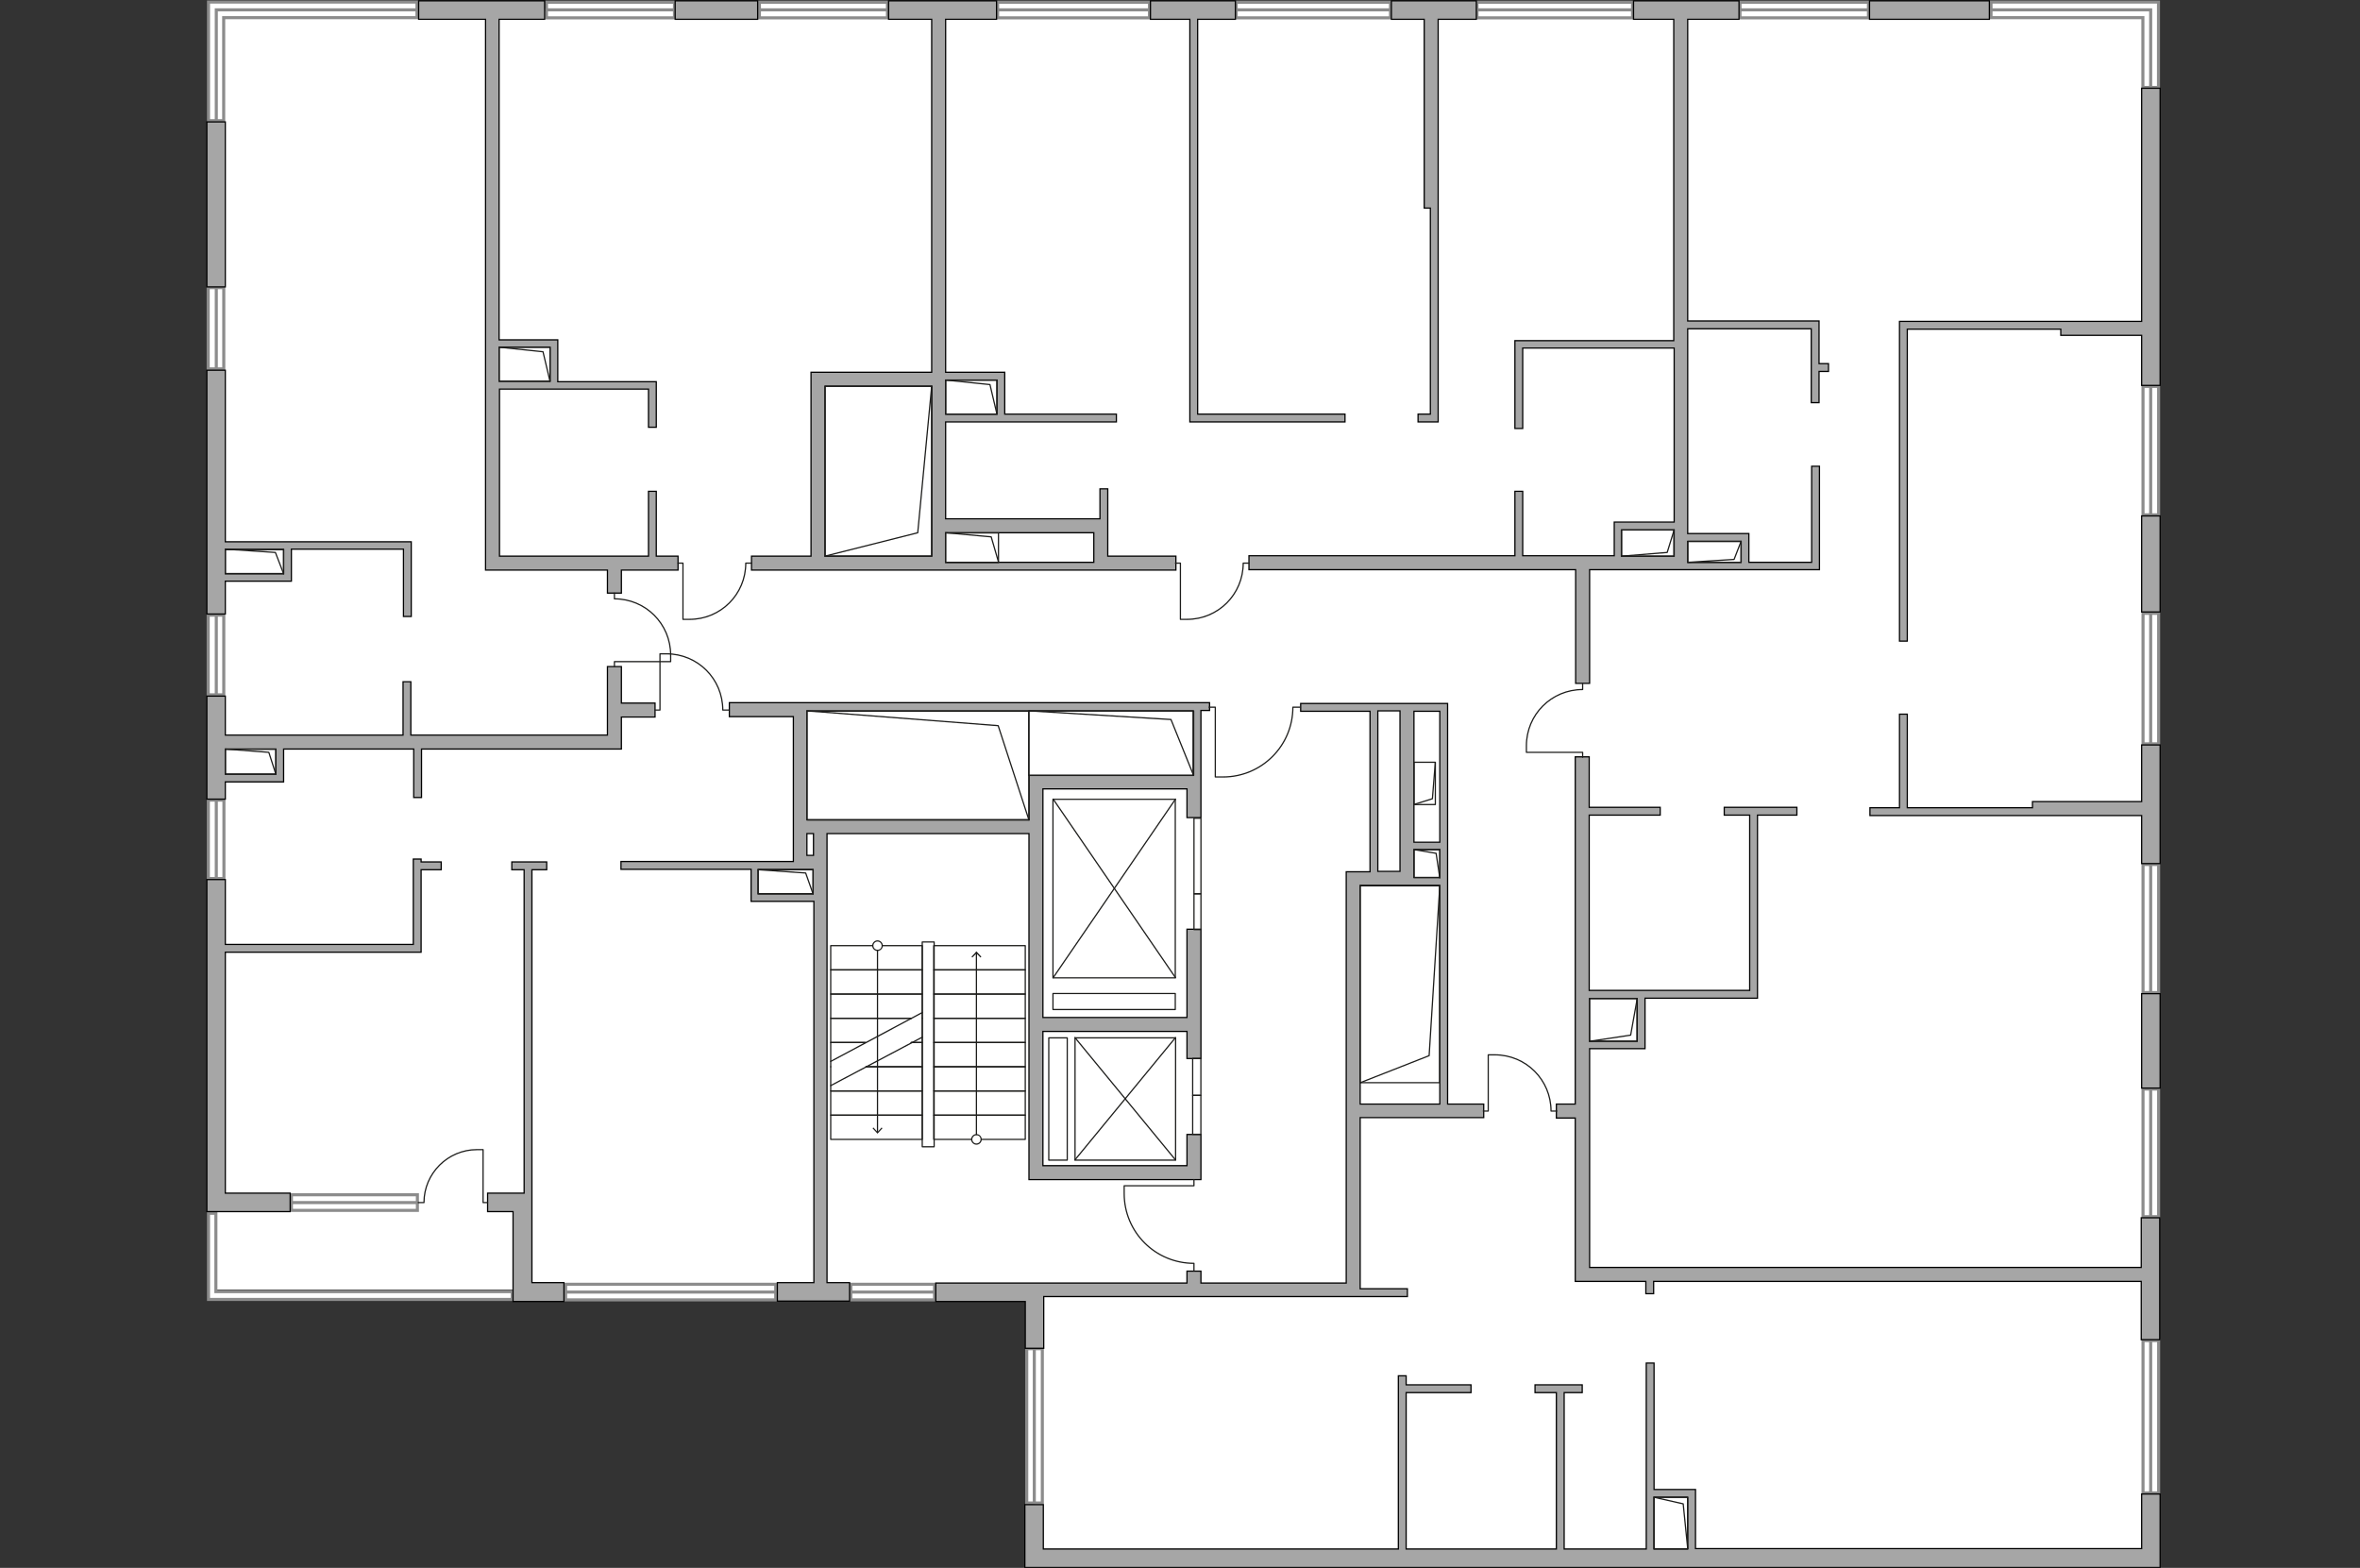 <?xml version="1.0" encoding="utf-8"?>
<!-- Generator: Adobe Illustrator 27.2.0, SVG Export Plug-In . SVG Version: 6.00 Build 0)  -->
<svg version="1.1" xmlns="http://www.w3.org/2000/svg" xmlns:xlink="http://www.w3.org/1999/xlink" x="0px" y="0px"
	 viewBox="0 0 575 382" style="enable-background:new 0 0 575 382;" xml:space="preserve">
<rect x="0" y="0" width="575" height="382" fill="#333333" stroke="none"/>
<style type="text/css">
	.st0{fill:#FFFFFF;}
	.st1{fill:#FFFFFF;stroke:#8C8C8C;stroke-width:0.75;stroke-linecap:round;stroke-miterlimit:10;}
	.st2{fill:none;stroke:#8C8C8C;stroke-width:0.75;stroke-linecap:round;stroke-miterlimit:10;}
	.st3{fill:#A6A6A6;stroke:#000000;stroke-width:0.3;stroke-miterlimit:22.926;}
	.st4{fill:none;stroke:#1D1D1B;stroke-width:0.3;stroke-linecap:round;stroke-linejoin:round;stroke-miterlimit:10;}
	.st5{fill:none;}
	.st6{fill:none;stroke:#1D1D1B;stroke-width:0.3;stroke-linecap:round;stroke-linejoin:round;}
	.st7{fill:#1D1D1B;}
</style>
<g id="bg">
	
		<rect x="132.4" y="-77.4" transform="matrix(-9.993802e-11 1 -1 -9.993802e-11 446.671 -130.01)" class="st0" width="311.8" height="471.4"/>
	
		<rect x="317.3" y="172.9" transform="matrix(-9.993624e-11 1 -1 -9.993624e-11 696.938 -79.122)" class="st0" width="141.4" height="272"/>
</g>
<g id="windows">
	<g>
		<polyline class="st1" points="485.1,2.4 524,2.4 524,21.3 		"/>
	</g>
	<polyline class="st1" points="101.6,2.4 52.6,2.4 52.6,29.4 	"/>
	<g>
		
			<rect x="508.4" y="107.9" transform="matrix(4.613810e-07 -1 1 4.613810e-07 414.229 633.833)" class="st1" width="31.3" height="3.8"/>
		<line class="st1" x1="524" y1="125.4" x2="524" y2="94.2"/>
	</g>
	<g>
		
			<rect x="424" y="0.5" transform="matrix(-1 -1.149707e-07 1.149707e-07 -1 879.237 4.84)" class="st1" width="31.3" height="3.8"/>
		<line class="st1" x1="455.3" y1="2.4" x2="424" y2="2.4"/>
	</g>
	<g>
		
			<rect x="359.9" y="0.5" transform="matrix(-1 -9.489167e-08 9.489167e-08 -1 757.662 4.841)" class="st1" width="37.9" height="3.8"/>
		<line class="st1" x1="397.8" y1="2.4" x2="359.9" y2="2.4"/>
	</g>
	<g>
		
			<rect x="301.2" y="0.5" transform="matrix(-1 -9.562163e-08 9.562163e-08 -1 639.982 4.841)" class="st1" width="37.6" height="3.8"/>
		<line class="st1" x1="338.8" y1="2.4" x2="301.2" y2="2.4"/>
	</g>
	<g>
		
			<rect x="243" y="0.5" transform="matrix(-1 -9.718767e-08 9.718767e-08 -1 523.064 4.84)" class="st1" width="37" height="3.8"/>
		<line class="st1" x1="280" y1="2.4" x2="243" y2="2.4"/>
	</g>
	<g>
		
			<rect x="184.9" y="0.5" transform="matrix(-1 -1.151377e-07 1.151377e-07 -1 401.127 4.84)" class="st1" width="31.2" height="3.8"/>
		<line class="st1" x1="216.2" y1="2.4" x2="184.9" y2="2.4"/>
	</g>
	<polygon class="st1" points="54.5,4.3 101.6,4.3 101.6,0.5 54.5,0.5 54.5,0.5 50.8,0.5 50.8,29.4 54.5,29.4 	"/>
	<polyline class="st2" points="52.7,29.4 52.7,2.4 101.6,2.4 	"/>
	<g>
		
			<rect x="133" y="0.5" transform="matrix(-1 -1.151377e-07 1.151377e-07 -1 297.334 4.84)" class="st1" width="31.2" height="3.8"/>
		<line class="st1" x1="164.3" y1="2.4" x2="133" y2="2.4"/>
	</g>
	<g>
		
			<rect x="42.8" y="78.1" transform="matrix(6.977181e-07 -1 1 6.977181e-07 -27.38 132.68)" class="st1" width="19.8" height="3.8"/>
		<line class="st1" x1="52.7" y1="89.9" x2="52.7" y2="70.1"/>
	</g>
	<g>
		
			<rect x="43" y="157.7" transform="matrix(7.122997e-07 -1 1 7.122997e-07 -106.98 212.28)" class="st1" width="19.4" height="3.8"/>
		<line class="st1" x1="52.7" y1="169.3" x2="52.7" y2="149.9"/>
	</g>
	<g>
		
			<rect x="43.1" y="202.6" transform="matrix(7.214823e-07 -1 1 7.214823e-07 -151.842 257.142)" class="st1" width="19.1" height="3.8"/>
		<line class="st1" x1="52.7" y1="214.1" x2="52.7" y2="194.9"/>
	</g>
	<polygon class="st1" points="124.8,316.6 124.8,314.7 52.6,314.7 52.6,295.6 50.8,295.6 50.8,316.6 52,316.6 52,316.6 	"/>
	<g>
		<rect x="71" y="291.1" class="st1" width="30.7" height="3.8"/>
		<line class="st1" x1="71" y1="293" x2="101.8" y2="293"/>
	</g>
	<g>
		<rect x="137.8" y="312.9" class="st1" width="51.2" height="3.8"/>
		<line class="st1" x1="137.8" y1="314.8" x2="188.9" y2="314.8"/>
	</g>
	<g>
		<rect x="207.3" y="312.9" class="st1" width="20.4" height="3.8"/>
		<line class="st1" x1="207.3" y1="314.8" x2="227.7" y2="314.8"/>
	</g>
	<g>
		
			<rect x="233.2" y="345.5" transform="matrix(-2.637929e-07 1 -1 -2.637929e-07 599.46 95.402)" class="st1" width="37.6" height="3.8"/>
		<line class="st1" x1="252" y1="328.6" x2="252" y2="366.2"/>
	</g>
	<g>
		
			<rect x="508.1" y="163.4" transform="matrix(4.539353e-07 -1 1 4.539353e-07 358.736 689.325)" class="st1" width="31.8" height="3.8"/>
		<line class="st1" x1="524" y1="181.2" x2="524" y2="149.4"/>
	</g>
	<g>
		
			<rect x="508.4" y="224.3" transform="matrix(4.632219e-07 -1 1 4.632219e-07 297.835 750.227)" class="st1" width="31.2" height="3.8"/>
		<line class="st1" x1="524" y1="241.8" x2="524" y2="210.6"/>
	</g>
	<g>
		
			<rect x="508.5" y="279" transform="matrix(4.645393e-07 -1 1 4.645393e-07 243.13 804.931)" class="st1" width="31.1" height="3.8"/>
		<line class="st1" x1="524" y1="296.4" x2="524" y2="265.4"/>
	</g>
	<g>
		
			<rect x="505.5" y="343.3" transform="matrix(3.893861e-07 -1 1 3.893861e-07 178.833 869.229)" class="st1" width="37.1" height="3.8"/>
		<line class="st1" x1="524" y1="363.7" x2="524" y2="326.7"/>
	</g>
	<polygon class="st1" points="525.9,21.3 525.9,0.5 522.1,0.5 522.1,0.5 485.1,0.5 485.1,4.3 522.1,4.3 522.1,21.3 	"/>
	<polyline class="st2" points="485.1,2.4 524,2.4 524,21.3 	"/>
</g>
<g id="plan">
	<g>
		<rect x="455.5" y="0.2" class="st3" width="29.2" height="4.5"/>
		<path class="st3" d="M407.8,4.7v78.3H371h-1.6h-0.3v21.4h1.9V84.8h36.9v42.4h-12.8h-0.9h-0.9v8.2H371v-15.7h-1.9v15.7h-64.8v3.4
			h79.6v27.7h3.4v-27.7h22.3h1.7h32v-1.3V137v-23.4h-1.9V137h-15.3v-5.1V130h-1.9h-13V80.1h30.1v18h1.9v-7.6h2.3v-1.9h-2.3v-8.5
			v-1.9h-1.9h-30.1V4.7h12.5V0.2H398v4.5H407.8z M395.1,129.1h12.8v6.4h-12.8V129.1z M424.2,131.9v5.1h-13v-1.5v-3.6H424.2z"/>
		<polygon class="st3" points="347,4.7 347,50.7 348.5,50.7 348.5,100.9 345.5,100.9 345.5,102.8 348.5,102.8 350.4,102.8 
			350.4,100.9 350.4,50.7 350.4,49.1 350.4,4.7 359.7,4.7 359.7,0.2 339,0.2 339,4.7 		"/>
		<polygon class="st3" points="289.9,4.7 289.9,102.8 290.4,102.8 291.8,102.8 327.7,102.8 327.7,100.9 291.8,100.9 291.8,4.7 
			301,4.7 301,0.2 280.3,0.2 280.3,4.7 		"/>
		<path class="st3" d="M227,4.7v86h-26h-3.4v3.4v41.4h-14.5v3.4h14.5h3.4h26h0.8h2.6h36.1h0.6h2.8h16.6v-3.4h-16.6v-5.7v-2.5v-0.9
			v-7.3H268v7.3h-1.5h-36.1v-23.6H272v-1.9h-27.2v-8.3v-1.9h-1.9h-12.5v-86h12.4V0.2l-26.3,0v4.5H227z M201,135.5V94.1h26v41.4H201z
			 M266.5,129.8v5.7v1.5h-36.1v-1.5v-5.7H266.5z M242.9,92.6v8.3h-12.5v-8.3H242.9z"/>
		<rect x="164.5" y="0.2" class="st3" width="20.1" height="4.5"/>
		<rect x="50.4" y="29.7" class="st3" width="4.5" height="40.2"/>
		<polygon class="st3" points="54.9,290.7 54.9,232 100.7,232 102.6,232 102.6,230.1 102.6,211.9 107.5,211.9 107.5,210 102.6,210 
			102.6,209.3 100.7,209.3 100.7,230.1 54.9,230.1 54.9,214.3 50.4,214.3 50.4,295.2 52.6,295.2 54.9,295.2 70.7,295.2 70.7,290.7 
					"/>
		<polygon class="st3" points="129.6,312.5 129.6,295.2 129.6,294 129.6,293 129.6,290.7 129.6,211.9 133.2,211.9 133.2,210 
			124.7,210 124.7,211.9 127.7,211.9 127.7,290.7 118.8,290.7 118.8,295.2 125,295.2 125,317.1 126.6,317.1 129.6,317.1 
			137.4,317.1 137.4,312.5 		"/>
		<path class="st3" d="M201.5,312.5V203.1h49.2v84.3h0.8h2.6h38.5v-1.3V284v-7.6h-3.4v7.6h-35.1v-32.7h35.1v6.6h3.4v-6.6v-3.4v-21.5
			h-3.4v21.5h-35.1v-44.8v-3.4v-7.5h35.1v7h3.4v-3.7v-3.3v-3.4v-15.7h2.1v-1.9h-98.1h-0.6h-18.3v3.4h15.6v33.8v1.5h-42v1.9h31.7v5.9
			v1.9h1.9h13.4v92.9h-8.9v4.5H207v-4.5H201.5z M196.6,174.7v-1.5h94.1v15.7h-1.5h-35.1h-2.6h-0.8v10.8h-54.1V174.7z M196.6,203.1
			h1.6v5.3h-1.6V203.1z M184.7,217.8v-5.9h8.5h0.9h2.4h1.6v5.9H184.7z"/>
		<path class="st3" d="M254.3,315.9h74.5h2.6h11.5v-1.9h-11.5v-1.5v-40.2h30.1V269h-8.8v-97.6h-0.5h-1.4h-33.9v1.9h16.9v39.1h-2.5
			h-1.2H328v100.2h-35.4v-2.9h-3.4v2.9h-34.9h-1.7H228v4.5h21.8v11.4h4.5v-11.4V315.9z M344.5,207h6.3v6.8h-6.3V207z M350.8,205.2
			h-6.3v-31.9h6.3V205.2z M335.7,173.2h5.4v39.1h-5.4V173.2z M341.1,215.8h1.4h0.6h1.4h6.3V269h-19.4v-53.2H341.1z"/>
		<rect x="521.8" y="125.7" class="st3" width="4.5" height="23.4"/>
		<rect x="521.8" y="242.1" class="st3" width="4.5" height="23"/>
		<path class="st3" d="M526.3,364h-4.5v13.3H413.1v-14.4h-0.4h-1.4H403v-30.8h-1.9v30.8v1.9v12.6h-20v-38.1h4.4v-1.9h-11.5v1.9h5.2
			v38.1h-36.6v-38.1h15.8v-1.9h-15.8v-2.2h-1.9v2.2v1.9v38.1h-86.5v-10.8h-4.5v15.3h1.4h3.1h267.5h1.6h3V364z M403,364.8h8.2v12.6
			H403V364.8z"/>
		<path class="st3" d="M387.3,308.8v-53.3h11.6h1.9v-1.9v-10.4h25.6h0.9h0.9v-44.6h9.6v-1.9h-9.6h-1.9h-6.2v1.9h6.2v42.7h-25.6h-1.9
			h-11.6v-42.7h17.3v-1.9h-17.3v-12.3h-3.4V269h-4.6v3.4h4.6v36.4v1.7v1.7h17.2v3h1.9v-3h118.8v14.2h4.5v-29.7h-4.5v12.1H387.3z
			 M398.9,243.3v10.4h-11.6v-10.4H398.9z"/>
		<polygon class="st3" points="502.9,78.3 502.1,78.3 462.8,78.3 462.8,78.7 462.8,80.2 462.8,156.2 464.7,156.2 464.7,80.2 
			502.1,80.2 502.1,81.7 521.8,81.7 521.8,93.9 526.3,93.9 526.3,21.5 521.8,21.5 521.8,78.3 		"/>
		<path class="st3" d="M118.3,135.5v3.4h3.4H148v5.6h3.4v-5.6h13.8v-3.4h-5.3v-15.8H158v15.8h-36.3V94.8H158v9.3h1.9v-9.3v-1.4v-0.4
			h-24v-8.3v-1.9H134h-12.4V4.7h11.1V0.2H102v4.5h16.3V135.5z M134,84.6v8.3h-12.4v-8.3H134z"/>
		<polygon class="st3" points="455.6,196.8 455.6,198.7 495.2,198.7 501,198.7 521.8,198.7 521.8,210.4 526.3,210.4 526.3,181.5 
			521.8,181.5 521.8,195.3 495.2,195.3 495.2,196.8 464.7,196.8 464.7,174 462.8,174 462.8,196.8 		"/>
		<path class="st3" d="M98.9,132h-0.7H70.9h-1.9H54.9V90.2h-4.5v59.4h4.5v-8h14.2h1.9v-1.9v-5.9h27.3v16.4h1.9V132H98.9z
			 M69.1,139.8H54.9v-5.9h14.2V139.8z"/>
		<path class="st3" d="M67.2,190.5h1.9v-1.9v-6.1h31.7v11.8h1.9v-11.8H148h3.4v-3.4v-4.4h8.2v-3.4h-8.2v-8.9H148v16.7h-47.9v-13
			h-1.9v13H54.9v-9.5h-4.5v25.1h4.5v-4.2H67.2z M67.2,182.5v6.1H54.9v-6.1H67.2z"/>
	</g>
	<path class="st4" d="M165.2,137.2h1.2v13.7h1.6c7.6,0,13.7-6.1,13.7-13.7v0h1.4"/>
	<path class="st4" d="M286.4,137.2h1.2v13.7h1.6c7.6,0,13.7-6.1,13.7-13.7v0h1.4"/>
	<path class="st4" d="M385.6,184.5v-1.2l-13.7,0v-1.6c0-7.6,6.1-13.7,13.7-13.7h0v-1.4"/>
	<path class="st4" d="M361.4,270.7h1.2V257h1.6c7.6,0,13.7,6.1,13.7,13.7l0,0h1.4"/>
	<path class="st4" d="M149.7,162.4v-1.2l13.7,0v-1.6c0-7.6-6.1-13.7-13.7-13.7h0v-1.4"/>
	<path class="st4" d="M159.6,173h1.2v-13.7h1.6c7.6,0,13.7,6.1,13.7,13.7v0h1.4"/>
	<path class="st4" d="M118.8,293h-1.1l0-12.9h-1.5c-7.1,0-12.9,5.8-12.9,12.9v0h-1.4"/>
	<path class="st4" d="M290.9,287.4v1.5h-17v1.9c0,9.4,7.6,17,17,17h0v1.8"/>
	<path class="st4" d="M294.6,172.3h1.5v17h1.9c9.4,0,17-7.6,17-17v0h1.8"/>
	<g>
		
			<rect x="290.5" y="266.9" transform="matrix(-1 4.951696e-08 -4.951696e-08 -1 583.086 543.27)" class="st4" width="2" height="9.5"/>
		
			<rect x="290.5" y="257.9" transform="matrix(-1 4.951607e-08 -4.951607e-08 -1 583.086 524.779)" class="st4" width="2" height="9"/>
	</g>
	<g>
		
			<rect x="290.8" y="217.7" transform="matrix(-1 -1.002892e-10 1.002892e-10 -1 583.407 444.186)" class="st4" width="1.7" height="8.7"/>
		
			<rect x="290.8" y="199.3" transform="matrix(-1 -9.817804e-11 9.817804e-11 -1 583.407 417.046)" class="st4" width="1.7" height="18.4"/>
	</g>
	<g>
		<g>
			
				<rect x="256.6" y="194.7" transform="matrix(-1 -1.446089e-10 1.446089e-10 -1 542.949 432.942)" class="st4" width="29.8" height="43.5"/>
			<line class="st4" x1="286.4" y1="194.7" x2="256.6" y2="238.2"/>
			<line class="st4" x1="256.6" y1="194.7" x2="286.4" y2="238.2"/>
		</g>
		
			<rect x="256.6" y="242" transform="matrix(-1 -1.446089e-10 1.446089e-10 -1 542.949 487.959)" class="st4" width="29.8" height="3.9"/>
		
			<rect x="254.1" y="192.3" transform="matrix(-1 -1.445689e-10 1.445689e-10 -1 543.231 440.222)" class="st5" width="35.1" height="55.6"/>
	</g>
	<g>
		<g>
			
				<rect x="261.9" y="252.8" transform="matrix(-1 3.419000e-07 -3.419000e-07 -1 548.326 535.458)" class="st4" width="24.5" height="29.8"/>
			<line class="st4" x1="286.4" y1="282.6" x2="261.9" y2="252.8"/>
			<line class="st4" x1="261.9" y1="282.6" x2="286.4" y2="252.8"/>
		</g>
		
			<rect x="255.5" y="252.8" transform="matrix(-1 3.419002e-07 -3.419002e-07 -1 515.529 535.458)" class="st4" width="4.5" height="29.8"/>
		
			<rect x="254.3" y="251.3" transform="matrix(-1 3.418998e-07 -3.418998e-07 -1 543.466 535.346)" class="st5" width="34.9" height="32.7"/>
	</g>
	<g>
		<polyline class="st4" points="198.1,217.8 196.3,212.7 184.7,211.9 		"/>
		
			<rect x="184.7" y="211.9" transform="matrix(-1 -9.976876e-11 9.976876e-11 -1 382.822 429.627)" class="st4" width="13.4" height="5.9"/>
	</g>
	<g>
		<polyline class="st4" points="54.9,182.5 65.5,183.3 67.2,188.6 		"/>
		
			<rect x="58" y="179.4" transform="matrix(8.894353e-07 1 -1 8.894353e-07 246.622 124.539)" class="st4" width="6.1" height="12.3"/>
	</g>
	<g>
		<polyline class="st4" points="54.9,133.8 67.1,134.6 69.1,139.8 		"/>
		
			<rect x="59" y="129.7" transform="matrix(1.058172e-06 1 -1 1.058172e-06 198.793 74.829)" class="st4" width="5.9" height="14.2"/>
	</g>
	<g>
		<polyline class="st4" points="121.7,84.6 132.3,85.7 134,92.9 		"/>
		
			<rect x="123.7" y="82.6" transform="matrix(6.644561e-07 1 -1 6.644561e-07 216.624 -39.119)" class="st4" width="8.3" height="12.4"/>
	</g>
	<g>
		<polyline class="st4" points="227,94.1 223.6,129.8 201,135.5 		"/>
		
			<rect x="201" y="94.1" transform="matrix(-1 7.077948e-07 -7.077948e-07 -1 428.038 229.593)" class="st4" width="26" height="41.4"/>
	</g>
	<g>
		<polyline class="st4" points="230.4,92.6 241.2,93.7 242.9,100.9 		"/>
		
			<rect x="232.5" y="90.5" transform="matrix(6.678573e-07 1 -1 6.678573e-07 333.416 -139.889)" class="st4" width="8.3" height="12.5"/>
	</g>
	<g>
		<polyline class="st4" points="230.4,129.8 241.5,130.8 243.3,137 		"/>
		
			<rect x="233.3" y="127" transform="matrix(8.015719e-07 1 -1 8.015719e-07 370.272 -103.451)" class="st4" width="7.2" height="12.9"/>
	</g>
	<g>
		<polyline class="st4" points="407.9,129.1 406.2,134.6 395.1,135.5 		"/>
		
			<rect x="395.1" y="129.1" transform="matrix(-1 2.212497e-07 -2.212497e-07 -1 802.939 264.629)" class="st4" width="12.8" height="6.4"/>
	</g>
	<g>
		<polyline class="st4" points="424.2,131.9 422.5,136.3 411.2,137 		"/>
		
			<rect x="411.2" y="131.9" transform="matrix(-1 1.740212e-07 -1.740212e-07 -1 835.425 268.917)" class="st4" width="13" height="5.1"/>
	</g>
	<g>
		<polyline class="st4" points="398.9,243.3 397.3,252.2 387.3,253.7 		"/>
		
			<rect x="387.3" y="243.3" transform="matrix(-1 3.266948e-07 -3.266948e-07 -1 786.144 496.975)" class="st4" width="11.6" height="10.4"/>
	</g>
	<g>
		<polyline class="st4" points="403,364.8 410.1,366.4 411.2,377.3 		"/>
		
			<rect x="400.8" y="367" transform="matrix(2.893044e-07 1 -1 2.893044e-07 778.161 -36.032)" class="st4" width="12.6" height="8.2"/>
	</g>
	<g>
		<polyline class="st4" points="350.8,215.8 348.2,257.2 331.4,263.8 		"/>
		
			<rect x="331.4" y="215.8" transform="matrix(-1 1.099762e-06 -1.099762e-06 -1 682.173 479.586)" class="st4" width="19.4" height="48.1"/>
	</g>
	<g>
		<polyline class="st4" points="344.5,207 349.9,207.9 350.8,213.9 		"/>
		
			<rect x="344.2" y="207.3" transform="matrix(-1.000011e-10 1 -1 -1.000011e-10 558.121 -137.204)" class="st4" width="6.8" height="6.3"/>
	</g>
	<g>
		<polyline class="st4" points="349.7,185.8 349,194.6 344.5,196 		"/>
		
			<rect x="344.5" y="185.8" transform="matrix(-1 -9.998193e-11 9.998193e-11 -1 694.214 381.821)" class="st4" width="5.2" height="10.3"/>
	</g>
	<g>
		<polyline class="st4" points="196.6,173.2 243.2,176.8 250.7,199.8 		"/>
		
			<rect x="210.4" y="159.4" transform="matrix(9.074521e-07 1 -1 9.074521e-07 410.113 -37.11)" class="st4" width="26.5" height="54.1"/>
	</g>
	<g>
		<polyline class="st4" points="250.7,173.2 285.3,175.3 290.8,188.9 		"/>
		
			<rect x="262.9" y="161" transform="matrix(1.140196e-06 1 -1 1.140196e-06 451.831 -89.677)" class="st4" width="15.7" height="40.2"/>
	</g>
	<g>
		<rect x="227.5" y="230.4" class="st4" width="22.3" height="5.9"/>
		<rect x="227.5" y="236.3" class="st4" width="22.3" height="5.9"/>
		<rect x="227.5" y="242.2" class="st4" width="22.3" height="5.9"/>
		<rect x="202.4" y="230.4" class="st4" width="22.3" height="5.9"/>
		<rect x="202.4" y="236.3" class="st4" width="22.3" height="5.9"/>
		<polyline class="st4" points="222,248.1 202.4,248.1 202.4,242.2 224.7,242.2 224.7,248.1 		"/>
		<polyline class="st4" points="224.7,248.1 224.7,254 222,254 		"/>
		<polyline class="st4" points="210.9,254 202.4,254 202.4,248.1 222,248.1 		"/>
		<polyline class="st4" points="202.4,259.9 202.4,254 210.8,254 		"/>
		<polyline class="st4" points="222,254 224.7,254 224.7,259.9 211,259.9 		"/>
		<rect x="227.5" y="248.1" class="st4" width="22.3" height="5.9"/>
		<rect x="227.5" y="254" class="st4" width="22.3" height="5.9"/>
		<rect x="227.5" y="259.9" class="st4" width="22.3" height="5.9"/>
		<rect x="227.5" y="265.8" class="st4" width="22.3" height="5.9"/>
		<rect x="227.5" y="271.7" class="st4" width="22.3" height="5.9"/>
		<polyline class="st4" points="211,259.9 224.7,259.9 224.7,265.8 202.4,265.8 202.4,259.9 		"/>
		<rect x="202.4" y="265.8" class="st4" width="22.3" height="5.9"/>
		<rect x="202.4" y="271.7" class="st4" width="22.3" height="5.9"/>
		<line class="st4" x1="202.4" y1="258.6" x2="224.7" y2="246.7"/>
		<line class="st4" x1="202.4" y1="264.5" x2="224.7" y2="252.7"/>
		<g>
			<g>
				<line class="st6" x1="237.9" y1="277.6" x2="237.9" y2="232.1"/>
				<g>
					<g>
						<circle class="st0" cx="237.9" cy="277.6" r="1.1"/>
						<path class="st7" d="M239.2,277.6c0-0.7-0.6-1.3-1.3-1.3s-1.3,0.6-1.3,1.3c0,0.7,0.6,1.3,1.3,1.3S239.2,278.3,239.2,277.6
							C239.2,276.9,239.2,278.3,239.2,277.6z M236.9,277.6c0-0.5,0.4-1,1-1s1,0.4,1,1c0,0.5-0.4,1-1,1S236.9,278.1,236.9,277.6
							C236.9,277,236.9,278.1,236.9,277.6z"/>
					</g>
				</g>
				<g>
					<polygon class="st7" points="239.1,233.1 238.9,233.3 237.9,232.3 236.9,233.3 236.7,233.1 237.9,231.8 					"/>
				</g>
			</g>
		</g>
		<g>
			<g>
				<line class="st6" x1="213.8" y1="275.9" x2="213.8" y2="230.4"/>
				<g>
					<polygon class="st7" points="215,274.9 214.8,274.7 213.8,275.8 212.8,274.7 212.6,274.9 213.8,276.2 					"/>
				</g>
				<g>
					<g>
						<circle class="st0" cx="213.8" cy="230.4" r="1.1"/>
						<path class="st7" d="M215.1,230.4c0,0.7-0.6,1.3-1.3,1.3s-1.3-0.6-1.3-1.3c0-0.7,0.6-1.3,1.3-1.3S215.1,229.7,215.1,230.4
							C215.1,231.1,215.1,229.7,215.1,230.4z M212.8,230.4c0,0.5,0.4,1,1,1s1-0.4,1-1c0-0.5-0.4-1-1-1S212.8,229.9,212.8,230.4
							C212.8,231,212.8,229.9,212.8,230.4z"/>
					</g>
				</g>
			</g>
		</g>
		<rect x="224.7" y="229.5" class="st4" width="2.9" height="49.9"/>
	</g>
</g>
</svg>
